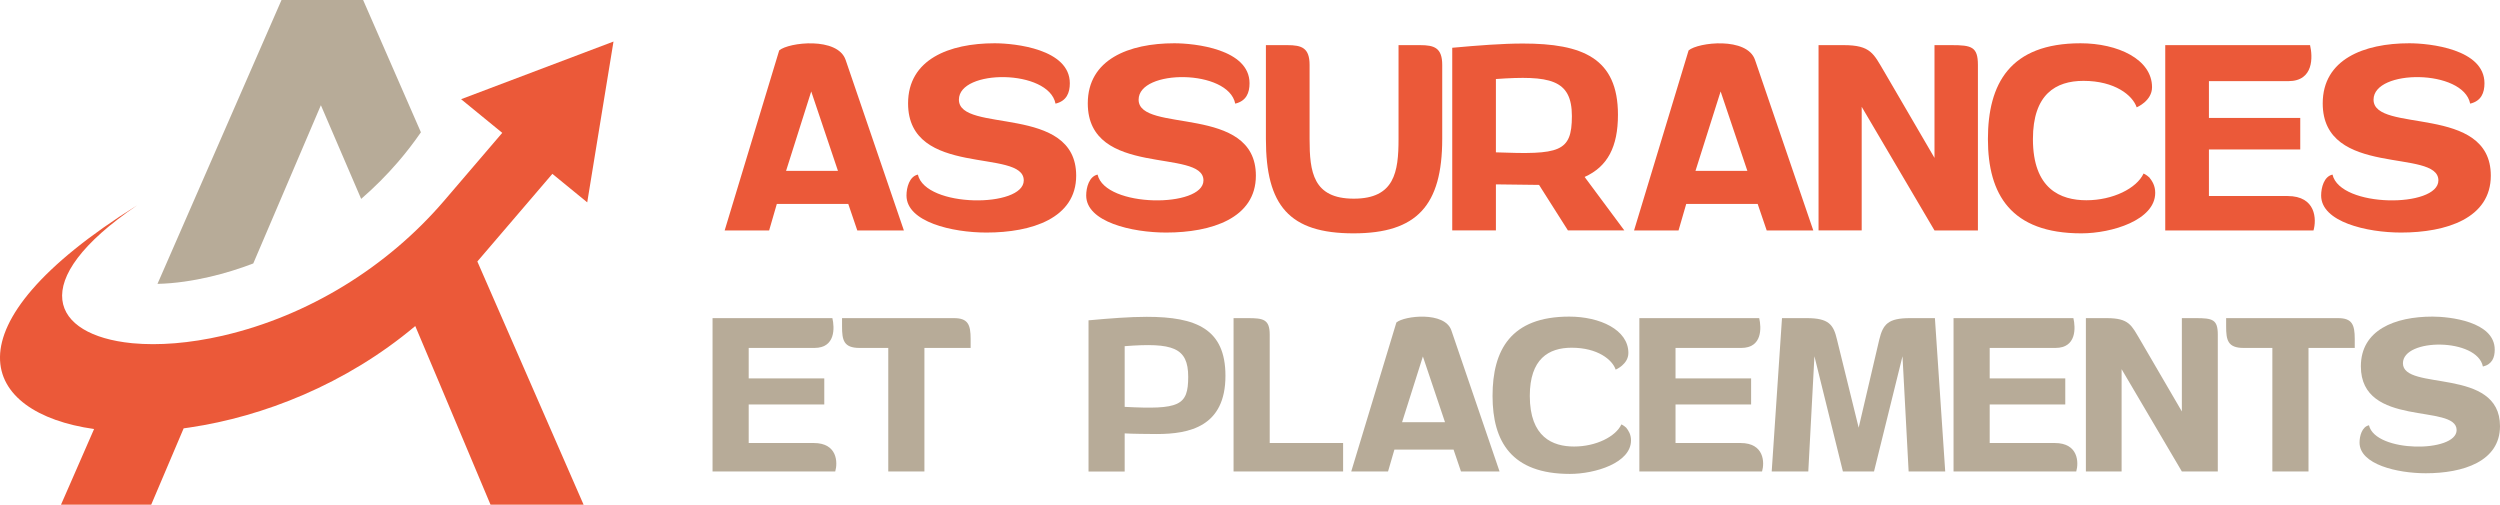 <?xml version="1.0" encoding="utf-8"?>
<!-- Generator: Adobe Illustrator 16.0.0, SVG Export Plug-In . SVG Version: 6.00 Build 0)  -->
<!DOCTYPE svg PUBLIC "-//W3C//DTD SVG 1.1//EN" "http://www.w3.org/Graphics/SVG/1.1/DTD/svg11.dtd">
<svg version="1.1" id="Calque_1" xmlns="http://www.w3.org/2000/svg" xmlns:xlink="http://www.w3.org/1999/xlink" x="0px" y="0px"
	 width="252.468px" height="50.966px" viewBox="0 0 252.468 50.966" enable-background="new 0 0 252.468 50.966"
	 xml:space="preserve">
<g>
	<path fill-rule="evenodd" clip-rule="evenodd" fill="#B7AB98" d="M32.405,10.625c1.394,3.231,2.745,6.375,4.068,9.462
		c1.332-1.152,2.577-2.401,3.727-3.736c0.833-0.967,1.598-1.965,2.307-2.991L36.67,0h-8.241l-8.354,19.122l-2.947,6.745l-1.224,2.8
		c1.788-0.038,3.625-0.325,5.301-0.716c1.477-0.347,2.94-0.797,4.372-1.345C27.1,23.024,29.174,18.164,32.405,10.625"/>
	<path fill-rule="evenodd" clip-rule="evenodd" fill="#EB5939" d="M22.59,33.878l-0.094,0.023c-3.367,0.775-6.492,1.005-9.083,0.764
		l-0.124-0.012c-8.025-0.804-10.813-6.19,0.566-13.924C-5.854,33.048-1.931,41.712,9.501,43.325l-2.509,5.742l-0.832,1.898h9.11
		l0.571-1.342l2.705-6.365l0.624-0.09c7.389-1.096,15.729-4.34,22.732-10.214l0.034-0.028l2.465,5.832l5.135,12.207h9.398
		l-8.001-18.316l-2.727-6.242l7.575-8.85l3.521,2.878l1.325-8.12l1.328-8.119l-7.695,2.911l-7.695,2.911l4.156,3.399l-5.906,6.899
		C39.088,26.983,31.144,31.882,22.59,33.878"/>
	<g>
		<path fill="#EB5939" d="M85.666,20.598h-7.218l-0.775,2.673h-4.491l5.507-18.179c0.962-0.828,5.908-1.39,6.71,0.963l5.881,17.216
			h-4.705L85.666,20.598z M79.383,17.256h5.24l-2.7-8.021L79.383,17.256z"/>
		<path fill="#EB5939" d="M91.704,10.438c0-4.438,4.144-6.068,8.742-6.068c2.059,0,7.592,0.588,7.592,4.037
			c0,0.962-0.321,1.791-1.443,2.059c-0.695-3.503-9.758-3.503-9.758-0.401c0,3.448,11.843,0.401,11.843,7.673
			c0,4.304-4.491,5.747-9.063,5.747c-3.449,0-8.074-1.069-8.074-3.742c0-0.803,0.294-1.925,1.15-2.112
			c0.775,3.368,10.693,3.368,10.693,0.588C103.387,14.93,91.704,18.004,91.704,10.438z"/>
		<path fill="#EB5939" d="M109.852,10.438c0-4.438,4.144-6.068,8.742-6.068c2.059,0,7.593,0.588,7.593,4.037
			c0,0.962-0.321,1.791-1.444,2.059c-0.695-3.503-9.757-3.503-9.757-0.401c0,3.448,11.842,0.401,11.842,7.673
			c0,4.304-4.491,5.747-9.062,5.747c-3.449,0-8.074-1.069-8.074-3.742c0-0.803,0.294-1.925,1.149-2.112
			c0.775,3.368,10.693,3.368,10.693,0.588C121.534,14.93,109.852,18.004,109.852,10.438z"/>
		<path fill="#EB5939" d="M132.251,14.048c0,3.314,0.348,6.015,4.465,6.015s4.518-2.7,4.518-6.015v-9.49h2.166
			c1.443,0,2.246,0.267,2.246,2.005v7.458c0,6.711-2.541,9.544-8.957,9.544c-6.496,0-8.849-2.807-8.849-9.517v-9.49h2.165
			c1.445,0,2.246,0.267,2.246,2.005V14.048z"/>
		<path fill="#EB5939" d="M155.425,18.673l-4.357-0.054v4.651h-4.41V4.824c2.619-0.24,5.078-0.428,7.137-0.428
			c6.016,0,9.598,1.471,9.598,7.191c0,3.235-1.043,5.24-3.367,6.282l4.01,5.4h-5.695L155.425,18.673z M151.067,15.385
			c6.416,0.24,7.674,0,7.674-3.663c0-3.742-2.273-4.117-7.674-3.742V15.385z"/>
		<path fill="#EB5939" d="M177.503,20.598h-7.217l-0.775,2.673h-4.492l5.508-18.179c0.963-0.828,5.908-1.39,6.709,0.963
			l5.883,17.216h-4.705L177.503,20.598z M171.222,17.256h5.24l-2.701-8.021L171.222,17.256z"/>
		<path fill="#EB5939" d="M188.007,10.786v12.484h-4.357V4.558h2.539c2.754,0,3.021,0.882,4.09,2.673l5.08,8.715V4.558h1.711
			c2.031,0,2.674,0.16,2.674,2.005v16.708h-4.385L188.007,10.786z"/>
		<path fill="#EB5939" d="M210.7,20.223c2.672,0,5.078-1.202,5.773-2.699c0,0,0.268,0.106,0.588,0.4
			c0.295,0.374,0.588,0.829,0.588,1.551c0,2.754-4.383,4.09-7.459,4.09c-7.109,0-9.436-3.93-9.436-9.517
			c0-5.588,2.219-9.678,9.355-9.678c3.744,0,7.219,1.604,7.219,4.438c0,1.391-1.551,2.032-1.551,2.032
			c-0.4-1.203-2.191-2.674-5.373-2.674c-2.807,0-5.105,1.363-5.105,5.882C205.3,19.101,208.106,20.223,210.7,20.223z"/>
		<path fill="#EB5939" d="M218.663,4.558h14.623c0.268,1.149,0.4,3.636-2.193,3.636h-8.02v3.716h9.223v3.181h-9.223v4.705h7.939
			c2.889,0,2.941,2.38,2.621,3.476h-14.971V4.558z"/>
		<path fill="#EB5939" d="M234.565,10.438c0-4.438,4.143-6.068,8.742-6.068c2.059,0,7.592,0.588,7.592,4.037
			c0,0.962-0.32,1.791-1.443,2.059c-0.695-3.503-9.758-3.503-9.758-0.401c0,3.448,11.842,0.401,11.842,7.673
			c0,4.304-4.49,5.747-9.063,5.747c-3.447,0-8.072-1.069-8.072-3.742c0-0.803,0.293-1.925,1.148-2.112
			c0.775,3.368,10.693,3.368,10.693,0.588C246.247,14.93,234.565,18.004,234.565,10.438z"/>
	</g>
	<g>
		<path fill="#B7AB98" d="M71.958,32.127H84.06c0.221,0.952,0.332,3.01-1.814,3.01h-6.637v3.075h7.633v2.633h-7.633v3.894h6.571
			c2.39,0,2.434,1.97,2.168,2.876h-12.39V32.127z"/>
		<path fill="#B7AB98" d="M85.035,32.127h11.306c1.416,0,1.681,0.664,1.681,2.103v0.907h-4.668v12.478h-3.65V35.137h-2.898
			c-1.615,0-1.77-0.797-1.77-2.169V32.127z"/>
		<path fill="#B7AB98" d="M109.927,32.349c2.168-0.199,4.16-0.354,5.885-0.354c4.978,0,7.943,1.218,7.943,5.952
			c0,5.133-3.628,5.885-6.947,5.885c-0.62,0-2.655-0.021-3.23-0.066v3.85h-3.651V32.349z M113.578,41.088
			c5.531,0.288,6.416-0.11,6.416-3.031c0-2.965-1.549-3.474-6.416-3.098V41.088z"/>
		<path fill="#B7AB98" d="M124.575,32.127h1.438c1.549,0,2.212,0.111,2.212,1.66v10.951h7.412v2.876h-11.063V32.127z"/>
		<path fill="#B7AB98" d="M146.79,45.402h-5.973l-0.643,2.212h-3.717l4.559-15.045c0.795-0.686,4.889-1.15,5.553,0.797l4.867,14.248
			h-3.895L146.79,45.402z M141.591,42.637h4.336l-2.234-6.638L141.591,42.637z"/>
		<path fill="#B7AB98" d="M158.96,45.093c2.213,0,4.203-0.996,4.779-2.234c0,0,0.221,0.088,0.486,0.331
			c0.244,0.31,0.486,0.687,0.486,1.284c0,2.278-3.627,3.385-6.172,3.385c-5.885,0-7.811-3.253-7.811-7.877s1.836-8.009,7.744-8.009
			c3.098,0,5.973,1.327,5.973,3.673c0,1.15-1.283,1.682-1.283,1.682c-0.332-0.996-1.814-2.213-4.447-2.213
			c-2.322,0-4.225,1.128-4.225,4.867C154.491,44.163,156.813,45.093,158.96,45.093z"/>
		<path fill="#B7AB98" d="M165.554,32.127h12.104c0.221,0.952,0.332,3.01-1.814,3.01h-6.637v3.075h7.633v2.633h-7.633v3.894h6.57
			c2.391,0,2.434,1.97,2.168,2.876h-12.391V32.127z"/>
		<path fill="#B7AB98" d="M196.442,47.614h-3.695l-0.619-11.637l-2.877,11.637h-3.141l-2.877-11.637l-0.619,11.637h-3.695
			l1.039-15.487h2.5c2.213,0,2.701,0.642,3.055,2.169l2.189,8.894l2.08-8.894c0.377-1.549,0.885-2.169,3.098-2.169h2.521
			L196.442,47.614z"/>
		<path fill="#B7AB98" d="M197.284,32.127h12.102c0.223,0.952,0.332,3.01-1.813,3.01h-6.639v3.075h7.633v2.633h-7.633v3.894h6.572
			c2.389,0,2.434,1.97,2.168,2.876h-12.391V32.127z"/>
		<path fill="#B7AB98" d="M214.255,37.282v10.332h-3.607V32.127h2.104c2.277,0,2.5,0.73,3.385,2.213l4.203,7.212v-9.425h1.416
			c1.682,0,2.213,0.133,2.213,1.66v13.827h-3.629L214.255,37.282z"/>
		<path fill="#B7AB98" d="M224.81,32.127h11.307c1.416,0,1.682,0.664,1.682,2.103v0.907h-4.67v12.478h-3.65V35.137h-2.898
			c-1.615,0-1.77-0.797-1.77-2.169V32.127z"/>
		<path fill="#B7AB98" d="M238.417,36.995c0-3.673,3.43-5.022,7.236-5.022c1.703,0,6.283,0.486,6.283,3.341
			c0,0.796-0.266,1.482-1.195,1.703c-0.574-2.898-8.076-2.898-8.076-0.331c0,2.854,9.803,0.331,9.803,6.349
			c0,3.563-3.717,4.758-7.5,4.758c-2.855,0-6.684-0.885-6.684-3.098c0-0.664,0.244-1.594,0.953-1.748
			c0.641,2.787,8.85,2.787,8.85,0.486C248.087,40.712,238.417,43.256,238.417,36.995z"/>
	</g>
</g>
</svg>
